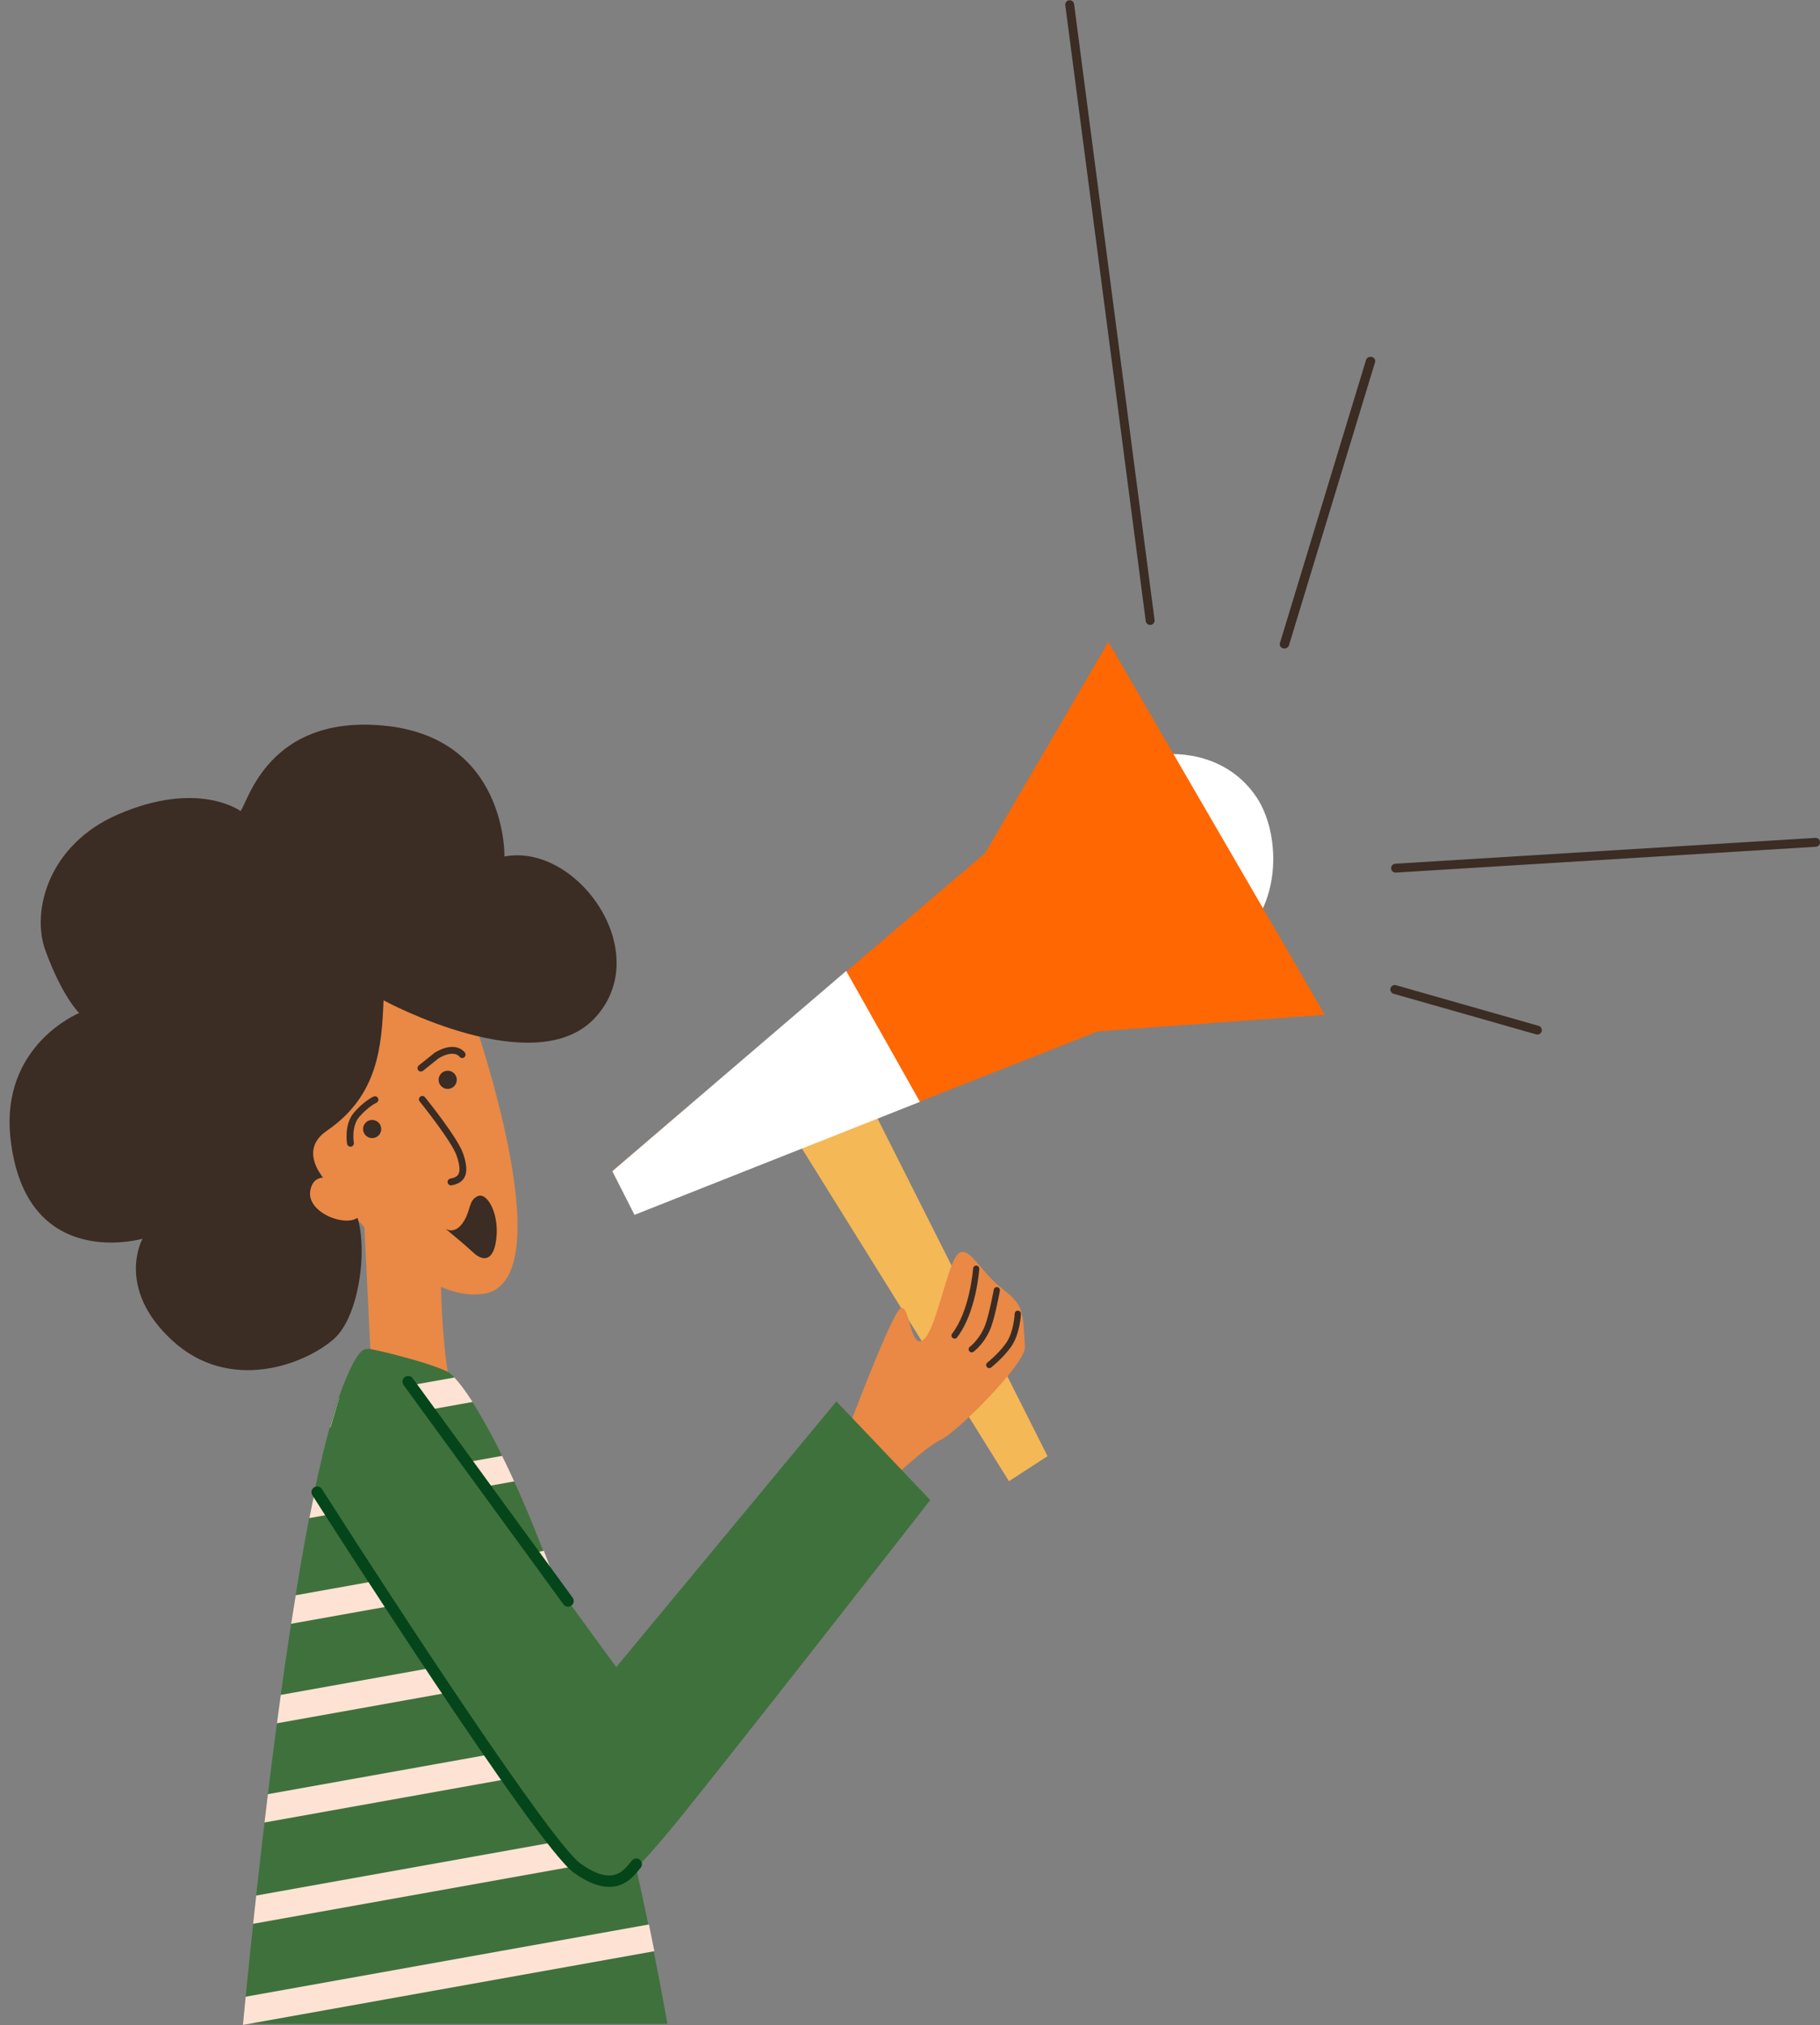 <?xml version="1.0" encoding="UTF-8"?><svg xmlns="http://www.w3.org/2000/svg" xmlns:xlink="http://www.w3.org/1999/xlink" height="845.1" preserveAspectRatio="xMidYMid meet" version="1.0" viewBox="-4.0 -0.1 759.7 845.1" width="759.7" zoomAndPan="magnify"><rect x="-4.0" y="-0.1" width="759.7" height="845.1" fill="#808080" stroke="none"/><defs><clipPath id="a"><path d="M 97 562 L 275 562 L 275 844.949 L 97 844.949 Z M 97 562"/></clipPath><clipPath id="b"><path d="M 97 803 L 270 803 L 270 844.949 L 97 844.949 Z M 97 803"/></clipPath><clipPath id="c"><path d="M 576 349 L 755.73 349 L 755.73 365 L 576 365 Z M 576 349"/></clipPath></defs><g><g id="change1_1"><path d="M 482.242 314.742 C 482.242 314.742 506.395 311.766 520.43 332.504 C 528.527 344.465 530.969 367.176 520.621 383.656 L 482.242 314.742" fill="#fff"/></g><g id="change2_1"><path d="M 325.391 470.613 L 417.152 618.055 L 433.262 607.598 L 350.172 442.629 L 325.391 470.613" fill="#f4b857"/></g><g id="change3_1"><path d="M 261.199 506.391 L 454.293 430.305 L 548.992 423.391 L 458.652 267.785 L 407.238 355.871 L 251.574 488.703 L 261.199 506.391" fill="#fe6701"/></g><g id="change4_1"><path d="M 366.484 618.793 C 366.484 618.793 382.184 603.715 388.672 600.801 C 395.156 597.887 424.16 569.031 423.797 562.09 C 422.973 546.586 423.301 544.656 414.141 537.535 C 404.977 530.414 400.301 518.984 395.816 523.293 C 391.332 527.602 386.707 555.59 381.219 559.199 C 375.734 562.812 375.785 543.527 371.844 545.984 C 367.902 548.441 348.949 599.152 348.949 599.152 L 366.484 618.793" fill="#e98945"/></g><g id="change4_2"><path d="M 116.395 469.629 C 116.395 469.629 160.648 544.566 197.391 539.91 C 234.137 535.258 190.258 414.004 188.988 412.305 C 187.723 410.605 100.73 360.664 116.395 469.629" fill="#e98945"/></g><g id="change4_3"><path d="M 179.711 521.879 C 179.711 521.879 179.863 560.395 183.809 577.031 L 150.992 571.348 L 147.047 490.152 L 179.711 521.879" fill="#e98945"/></g><g id="change5_1"><path d="M 184.25 494.59 C 183.574 494.59 182.973 494.105 182.852 493.418 C 182.711 492.645 183.227 491.906 184 491.766 C 185.695 491.465 186.781 490.879 187.316 489.98 C 188.137 488.602 187.93 486.176 186.66 482.34 C 184.66 476.289 171.324 459.754 171.188 459.59 C 170.695 458.977 170.789 458.082 171.398 457.59 C 172.012 457.094 172.906 457.188 173.402 457.801 C 173.965 458.496 187.203 474.91 189.363 481.449 C 190.418 484.637 191.414 488.656 189.762 491.438 C 188.777 493.086 187.059 494.109 184.5 494.566 C 184.414 494.582 184.332 494.59 184.25 494.59" fill="#3b2c24"/></g><g clip-path="url(#a)" id="change6_2"><path d="M 274.348 844.496 L 274.59 844.453 C 239.977 651.203 191.441 576.629 182.887 572.383 C 178.035 569.973 168.297 567.191 160.773 565.234 C 155.027 563.742 149.887 562.727 149.887 562.727 C 126.219 569.672 104.887 766.793 97.445 844.496 L 274.348 844.496" fill="#3f713c"/></g><g id="change5_2"><path d="M 142.289 478.453 C 141.613 478.453 141.012 477.973 140.891 477.285 C 140.828 476.953 139.48 469.086 143.883 464.059 C 148.035 459.309 151.777 457.598 151.934 457.523 C 152.648 457.203 153.492 457.523 153.816 458.238 C 154.137 458.957 153.816 459.797 153.102 460.121 C 153.07 460.133 149.734 461.688 146.023 465.934 C 142.531 469.922 143.68 476.719 143.691 476.785 C 143.828 477.559 143.312 478.297 142.539 478.434 C 142.453 478.449 142.371 478.453 142.289 478.453" fill="#3b2c24"/></g><g id="change5_3"><path d="M 171.691 447.082 C 171.273 447.082 170.859 446.898 170.582 446.551 C 170.09 445.938 170.188 445.039 170.801 444.551 L 177.422 439.246 C 177.477 439.203 177.531 439.164 177.59 439.133 C 186.391 433.934 189.941 439.008 190.09 439.227 C 190.527 439.879 190.355 440.762 189.703 441.199 C 189.059 441.633 188.188 441.469 187.742 440.832 C 187.621 440.672 185.391 437.867 179.121 441.531 L 172.578 446.77 C 172.316 446.98 172.004 447.082 171.691 447.082" fill="#3b2c24"/></g><g clip-path="url(#b)" id="change7_7"><path d="M 269.137 814.191 C 268.391 810.418 267.637 806.703 266.879 803.031 L 98.543 833.184 C 98.512 833.492 98.484 833.785 98.453 834.094 C 98.301 835.637 98.152 837.148 98.012 838.625 C 97.945 839.277 97.887 839.91 97.824 840.551 C 97.711 841.73 97.598 842.891 97.488 844.023 C 97.461 844.336 97.43 844.641 97.398 844.949 L 269.137 814.191" fill="#fee3d4"/></g><g id="change7_1"><path d="M 101.66 802.754 L 262.629 773.926 C 261.758 770.168 260.883 766.473 260.004 762.832 L 102.934 790.965 C 102.492 794.98 102.07 798.914 101.66 802.754" fill="#fee3d4"/></g><g id="change7_2"><path d="M 106.402 760.477 L 252.711 734.27 C 251.699 730.52 250.688 726.852 249.672 723.254 L 107.82 748.656 C 107.336 752.629 106.863 756.57 106.402 760.477" fill="#fee3d4"/></g><g id="change7_3"><path d="M 111.59 719.078 L 241.488 695.812 C 240.309 692.07 239.133 688.43 237.957 684.883 L 113.195 707.227 C 112.652 711.172 112.117 715.125 111.59 719.078" fill="#fee3d4"/></g><g id="change7_4"><path d="M 227.09 657.922 C 225.719 654.172 224.363 650.566 223.02 647.09 L 119.422 665.645 C 119.398 665.777 119.379 665.914 119.355 666.051 C 118.77 669.648 118.195 673.293 117.625 676.969 C 117.594 677.16 117.566 677.352 117.535 677.547 L 227.09 657.922" fill="#fee3d4"/></g><g id="change7_5"><path d="M 125.125 633.449 L 210.648 618.129 C 208.914 614.324 207.23 610.773 205.602 607.473 L 127.559 621.449 C 126.738 625.324 125.926 629.328 125.125 633.449" fill="#fee3d4"/></g><g id="change7_6"><path d="M 193.27 584.973 C 190.199 580.207 187.633 576.84 185.691 574.766 L 137.578 583.383 C 137.406 583.875 137.238 584.363 137.066 584.867 C 136.938 585.254 136.805 585.633 136.676 586.027 C 136.312 587.141 135.945 588.285 135.586 589.465 C 135.441 589.934 135.297 590.422 135.152 590.898 C 134.91 591.711 134.668 592.531 134.426 593.371 C 134.266 593.93 134.105 594.484 133.945 595.055 C 133.891 595.242 133.84 595.438 133.785 595.625 L 193.27 584.973" fill="#fee3d4"/></g><g id="change6_1"><path d="M 161.262 569.508 C 161.262 569.508 158.559 565.172 149.488 562.945 C 140.414 560.715 127.367 622.355 127.367 622.355 C 127.367 622.355 218.684 766.379 235.531 779.742 C 252.375 793.105 261.641 779.957 273.57 766.184 C 286.684 751.047 387.707 621.559 384.301 625.91 L 345.133 584.75 L 253.227 695.637 L 161.262 569.508" fill="#3f713c"/></g><g id="change8_1"><path d="M 250.297 787.344 C 246.441 787.344 241.598 785.809 235.523 781.438 C 219.754 770.098 130.184 629.848 126.379 623.883 C 125.676 622.781 125.996 621.316 127.102 620.609 C 128.207 619.906 129.672 620.23 130.379 621.336 C 162.441 671.594 226.258 768.934 238.293 777.59 C 251.219 786.891 255.891 781.117 258.98 777.305 C 259.277 776.934 259.551 776.598 259.805 776.305 C 260.664 775.316 262.164 775.215 263.148 776.074 C 264.137 776.934 264.242 778.434 263.383 779.418 C 263.16 779.672 262.926 779.965 262.664 780.285 C 260.66 782.762 256.953 787.344 250.297 787.344" fill="#05451a"/></g><g id="change5_4"><path d="M 155.074 470.41 C 155.445 472.473 154.07 474.441 152.008 474.812 C 149.945 475.18 147.977 473.809 147.605 471.746 C 147.234 469.684 148.609 467.711 150.672 467.344 C 152.734 466.973 154.703 468.348 155.074 470.41" fill="#3b2c24"/></g><g id="change5_5"><path d="M 394.453 558.562 C 394.18 558.562 393.902 558.473 393.664 558.293 C 393.102 557.859 392.992 557.047 393.43 556.48 C 400.922 546.742 402.176 529.453 402.188 529.281 C 402.234 528.566 402.852 528.023 403.562 528.078 C 404.277 528.125 404.816 528.742 404.766 529.453 C 404.719 530.195 403.445 547.703 395.48 558.059 C 395.227 558.391 394.844 558.562 394.453 558.562" fill="#3b2c24"/></g><g id="change5_6"><path d="M 186.613 449.867 C 186.98 451.93 185.609 453.902 183.547 454.27 C 181.484 454.641 179.512 453.266 179.145 451.203 C 178.773 449.141 180.148 447.172 182.211 446.801 C 184.27 446.434 186.242 447.805 186.613 449.867" fill="#3b2c24"/></g><g id="change5_7"><path d="M 401.613 564.289 C 401.219 564.289 400.832 564.109 400.578 563.77 C 400.148 563.195 400.27 562.387 400.84 561.961 C 400.883 561.93 405.203 558.625 407.363 552.551 C 408.996 547.965 410.801 538.203 410.82 538.105 C 410.949 537.402 411.621 536.934 412.328 537.066 C 413.027 537.195 413.492 537.871 413.363 538.574 C 413.289 538.98 411.504 548.641 409.801 553.422 C 407.367 560.262 402.59 563.883 402.387 564.031 C 402.156 564.207 401.883 564.289 401.613 564.289" fill="#3b2c24"/></g><g id="change5_8"><path d="M 408.926 570.867 C 408.547 570.867 408.168 570.699 407.91 570.375 C 407.469 569.816 407.562 569.004 408.121 568.559 C 408.172 568.52 412.98 564.684 415.984 560.367 C 419.207 555.738 419.566 548.18 419.566 548.105 C 419.598 547.391 420.199 546.828 420.914 546.867 C 421.629 546.895 422.184 547.496 422.152 548.211 C 422.141 548.551 421.766 556.594 418.109 561.848 C 414.883 566.484 409.938 570.422 409.73 570.586 C 409.492 570.773 409.207 570.867 408.926 570.867" fill="#3b2c24"/></g><g id="change1_2"><path d="M 260.848 506.895 L 379.988 459.727 L 349.215 405.109 L 251.598 488.68 L 260.848 506.895" fill="#fff"/></g><g id="change8_2"><path d="M 233.117 670.426 C 232.387 670.426 231.664 670.09 231.199 669.449 L 164.453 577.91 C 163.684 576.852 163.914 575.367 164.973 574.598 C 166.031 573.828 167.516 574.059 168.285 575.117 L 235.031 666.656 C 235.801 667.715 235.57 669.199 234.512 669.973 C 234.09 670.277 233.602 670.426 233.117 670.426" fill="#05451a"/></g><g id="change5_9"><path d="M 193.617 522.672 C 197.594 526.379 201.516 525.973 202.867 518.809 C 205.035 507.305 199.527 497.242 195.438 499.078 C 191.352 500.914 192.691 505.168 189.18 510.215 C 185.559 515.418 181.879 512.625 181.879 512.625 C 181.879 512.625 189.641 518.969 193.617 522.672" fill="#3b2c24"/></g><g clip-path="url(#c)" id="change5_14"><path d="M 578.414 364.055 C 577.496 363.996 576.746 363.262 576.691 362.32 C 576.629 361.301 577.402 360.418 578.426 360.355 L 753.762 349.57 C 754.781 349.512 755.664 350.285 755.727 351.305 C 755.789 352.328 755.012 353.207 753.992 353.27 L 578.652 364.055 C 578.57 364.062 578.492 364.062 578.414 364.055" fill="#3b2c24"/></g><g id="change5_10"><path d="M 532.242 270.539 C 532.039 270.555 531.828 270.535 531.621 270.484 C 530.578 270.234 529.969 269.262 530.258 268.312 L 566.203 150.133 C 566.492 149.184 567.57 148.621 568.613 148.871 C 569.652 149.121 570.266 150.094 569.977 151.043 L 534.031 269.223 C 533.801 269.984 533.062 270.496 532.242 270.539" fill="#3b2c24"/></g><g id="change5_11"><path d="M 637.73 431.648 C 637.562 431.648 637.391 431.625 637.219 431.574 L 577.695 414.621 C 576.711 414.34 576.141 413.316 576.422 412.332 C 576.703 411.348 577.73 410.773 578.711 411.059 L 638.234 428.012 C 639.219 428.293 639.789 429.316 639.512 430.301 C 639.277 431.117 638.535 431.648 637.73 431.648" fill="#3b2c24"/></g><g id="change5_12"><path d="M 476.086 260.719 C 475.172 260.719 474.375 260.035 474.254 259.105 L 440.672 2.098 C 440.535 1.082 441.254 0.152 442.27 0.02 C 443.285 -0.113 444.215 0.602 444.348 1.617 L 477.93 258.621 C 478.059 259.637 477.344 260.57 476.328 260.699 C 476.25 260.711 476.168 260.719 476.086 260.719" fill="#3b2c24"/></g><g id="change5_13"><path d="M 156.105 417.367 C 156.105 417.367 219.648 451.906 244.57 424.449 C 269.492 396.992 236.645 351.508 206.559 357.355 C 206.559 357.355 207.766 307.332 155.727 302.68 C 107.965 298.406 99.531 334.57 96.41 338.387 C 96.41 338.387 78.727 325.18 44.988 339.906 C 16.387 352.395 8.934 379.969 14.93 396.48 C 21.969 415.859 29.051 422.672 29.051 422.672 C 29.051 422.672 -3.988 436.035 0.402 475.148 C 6.672 531.023 55.484 516.848 55.484 516.848 C 55.484 516.848 43.977 537.457 68.062 559.473 C 91.715 581.09 122.785 569.637 135.238 558.801 C 148.398 547.344 150.539 508.156 141.367 501.902 C 141.367 501.902 115.57 483.32 132.441 471.785 C 154.109 456.969 155.301 436.043 156.105 417.367" fill="#3b2c24"/></g><g id="change4_4"><path d="M 139.566 494.012 C 139.566 494.012 127.625 486.516 125.562 496.52 C 123.5 506.523 142.535 513.051 146.473 506.895 C 150.406 500.742 139.566 494.012 139.566 494.012" fill="#e98945"/></g></g></svg>